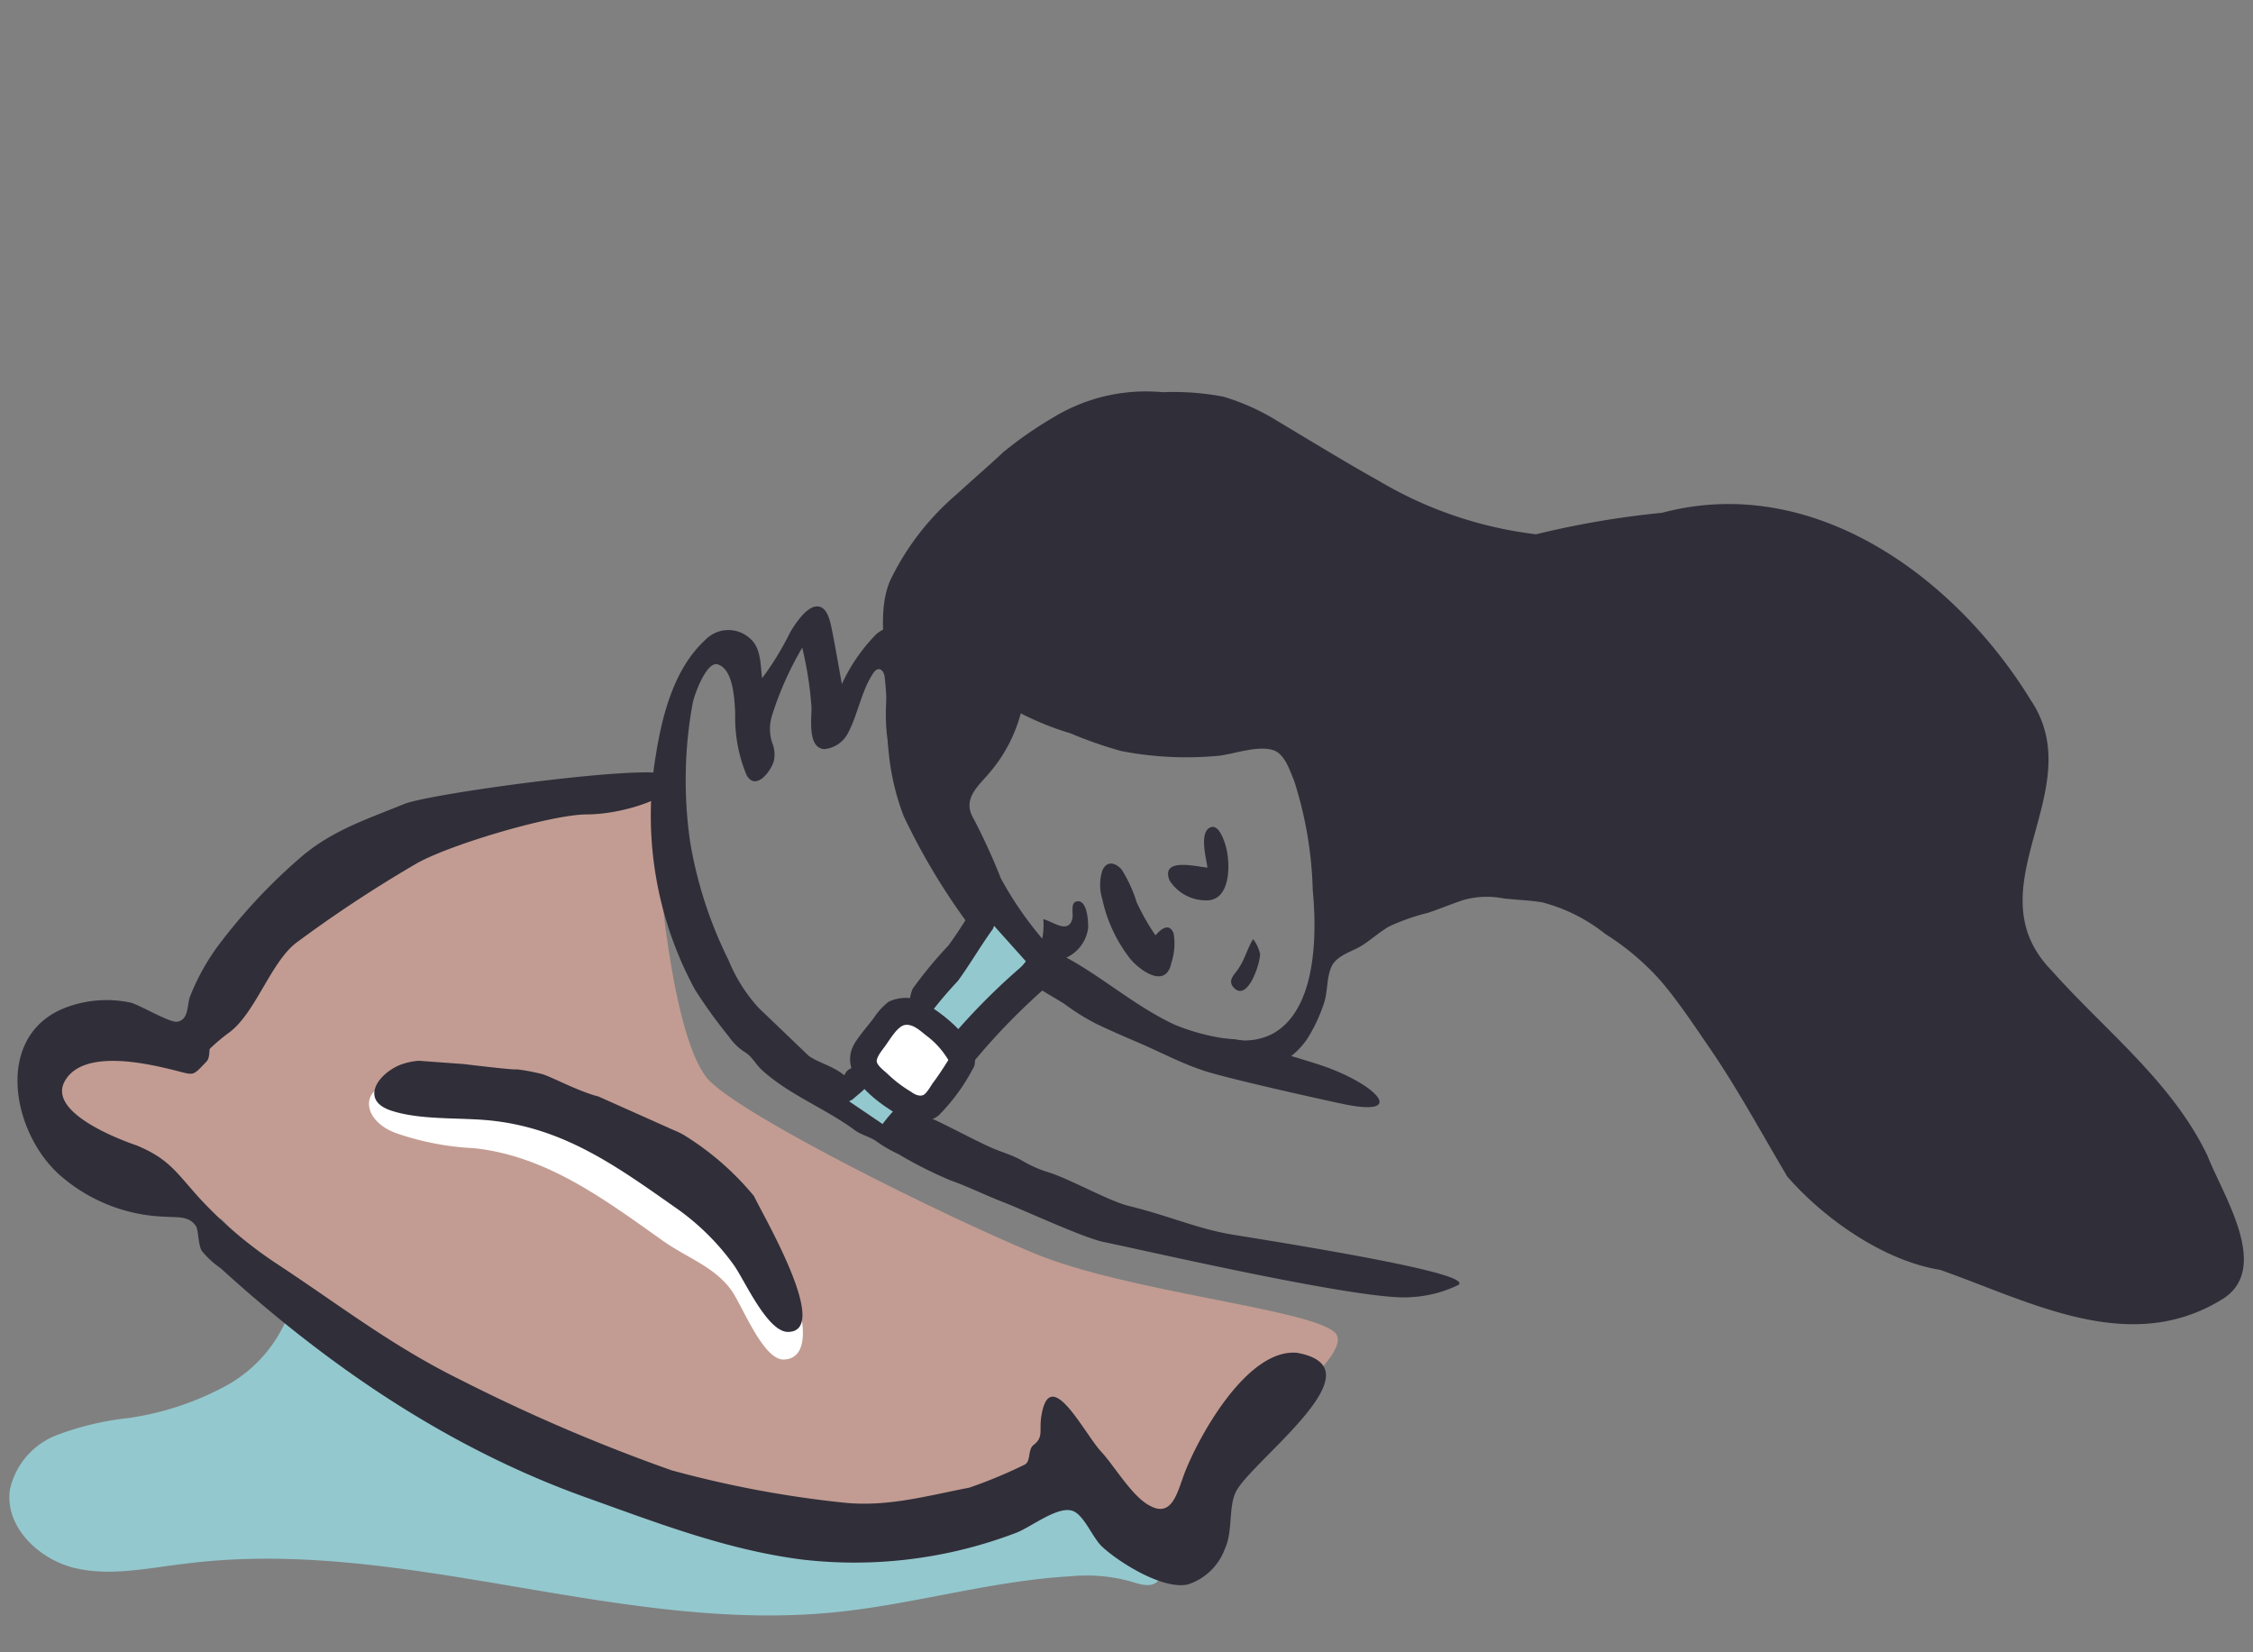 <svg id="Capa_1" data-name="Capa 1" xmlns="http://www.w3.org/2000/svg" viewBox="0 0 150 110"><rect x="0" y="0" width="150" height="110" fill="#808080" stroke="none"/><defs><style>.cls-1{fill:#93c8ce;}.cls-1,.cls-2,.cls-3,.cls-6{fill-rule:evenodd;}.cls-2,.cls-4{fill:#302e39;}.cls-3{fill:#c29c92;}.cls-5,.cls-6{fill:#fff;}</style></defs><path class="cls-1" d="M19.39,87a9.22,9.22,0,0,1-4.31,5.24,19.42,19.42,0,0,1-6.57,2.17,19.15,19.15,0,0,0-4.75,1.14A5.05,5.05,0,0,0,.67,99.12c-.4,2.46,1.86,4.67,4.27,5.26s4.94,0,7.41-.28c14.37-1.84,28.76,4.67,43.18,3.24,5.28-.52,10.44-2.1,15.74-2.4a11,11,0,0,1,4,.34c.61.19,1.36.44,1.8,0s-.07-1.52-.67-2.07L71.84,99.1c-.61-.55-1.37-1.14-2.16-.93s-1.13,1-1.68,1.55a5.27,5.27,0,0,1-2.6,1.13c-1.8.42-3.61.79-5.42,1.13a21.77,21.77,0,0,1-5.45.52A22.58,22.58,0,0,1,48,100.73a276.6,276.6,0,0,1-27.5-12.37c-.51-.26-1.09-.63-1.1-1.2"/><path class="cls-2" d="M76.93,62.27a15.13,15.13,0,0,1-1.26-2.22,8.89,8.89,0,0,0-1-2.17c-.42-.47-1-.59-1.28.08a3.16,3.16,0,0,0,0,1.9,9.82,9.82,0,0,0,1.88,4c.66.77,2.36,2,2.72.23a4.14,4.14,0,0,0,.15-1.94C77.85,61.39,77.29,61.85,76.93,62.27Z"/><path class="cls-2" d="M80.59,55.08c-.78.32-.27,2.1-.2,2.68-.73-.06-3.15-.7-2.52.86a2.87,2.87,0,0,0,2.38,1.32c1.69.08,1.67-2.38,1.39-3.49C81.54,56.05,81.17,54.84,80.59,55.08Z"/><path class="cls-2" d="M83.43,62.52c-.39.63-.56,1.37-1,2-.26.38-.72.76-.29,1.23.94,1,1.79-1.7,1.75-2.25A2.53,2.53,0,0,0,83.43,62.52Z"/><path class="cls-2" d="M136.6,64.62c-5.4-5.53,2.63-12-1.39-18-5.07-8.27-14.54-15.15-24.56-12.48a59.81,59.81,0,0,0-8.38,1.43,26.7,26.7,0,0,1-10.44-3.54c-2.29-1.28-4.52-2.65-6.78-4a14.87,14.87,0,0,0-3.59-1.62,17.8,17.8,0,0,0-4.06-.3,11.85,11.85,0,0,0-7.34,1.72,25.85,25.85,0,0,0-3.25,2.26c-1,.94-2.09,1.87-3.12,2.82a17.51,17.51,0,0,0-4.43,5.75c-1,2.36-.08,5.38-.25,7.92-.18,2.77.4,4.48,1.32,7.1a23,23,0,0,0,1.46,3.65c.86,1,2.93,4.11,3.28,4.51s7.23,5.92,8,6.29c1.75.73,3.38,1.51,5.19,2.15s3.17,1.4,5,1.1A5.11,5.11,0,0,0,87,69.21a10.64,10.64,0,0,0,1.16-2.46c.24-.76.16-1.63.47-2.36s1.25-1,1.87-1.34,1.32-1,2-1.38a14.23,14.23,0,0,1,2.57-.9c.79-.26,1.56-.59,2.35-.85a5.74,5.74,0,0,1,2.67-.11c.86.1,1.73.12,2.58.26a11.29,11.29,0,0,1,4.21,2.11,17,17,0,0,1,3.74,3.18c1.16,1.37,2.15,2.88,3.17,4.36,1.87,2.72,3.42,5.6,5.1,8.43a1.14,1.14,0,0,0,.09.16c2.45,2.82,6.42,5.62,10.19,6.23,6,2.11,12.56,5.74,18.71,2,3.41-2,.13-6.93-.92-9.62C144.59,72,140.16,68.62,136.6,64.62Zm-51.87,4.2a4.06,4.06,0,0,1-2.54.39,13.92,13.92,0,0,1-4-1C75.6,67,73.45,65.08,71,63.75a2.53,2.53,0,0,0,1.45-2c0-.44-.06-1.87-.76-1.74-.46.09-.2.82-.3,1.18-.28,1-1.29.16-1.93,0a4.72,4.72,0,0,1-.07,1.3,23.8,23.8,0,0,1-2.75-4,41.07,41.07,0,0,0-1.79-3.93c-.86-1.39.31-2.23,1.11-3.21a10,10,0,0,0,2-3.86,19.57,19.57,0,0,0,3.31,1.33A28,28,0,0,0,74.65,50a22.74,22.74,0,0,0,6.53.31c1-.12,2.59-.71,3.62-.36.74.26,1.08,1.35,1.37,2.06a25.92,25.92,0,0,1,1.23,7.25C87.69,62.28,87.64,67.22,84.73,68.82ZM113.55,58h0Z"/><path class="cls-3" d="M37.18,53.09l-9.44,2L16.15,60.91l-2.57,7.4L12.5,69.52H6.59l-3.23.84v3.43l2.33,3.58L11.93,81l2.8.14,6,6.2,26.52,13.75,21-1.44,4.31-.35,6.57,5,1.59-7.26s10-6.8,8.11-8.37S75,86,68.83,83.43,49.85,74.5,47.28,72s-3.64-15.09-3.56-17.71C43.83,50.47,37.18,53.09,37.18,53.09Z"/><path class="cls-4" d="M86.34,90.06c-3.35-.28-6.57,5.66-7.47,8-.49,1.29-.83,3-2.32,2.18-1.19-.62-2.33-2.62-3.24-3.6-1.17-1.27-3.48-6-4-2.22-.11.87.16,1.27-.5,1.78-.42.33-.13,1.15-.66,1.34a31.64,31.64,0,0,1-3.62,1.5c-2.86.55-5.41,1.29-8.32,1a71.2,71.2,0,0,1-11.51-2.16,117.09,117.09,0,0,1-14-6c-4.5-2.21-7.91-4.86-12.11-7.64a27.93,27.93,0,0,1-5.35-4.52c-1.52-1.69-2-2.57-4.13-3.46C7.62,75.75,3.22,74,4.3,72c1.19-2.19,5.42-1.21,7.19-.78,1.5.37,1.27.48,2.27-.56.22-.24.16-.77.21-.84a13.1,13.1,0,0,1,1.34-1.12C17,67.4,18,64.17,19.65,62.82a85.82,85.82,0,0,1,7.94-5.25c2.07-1.26,9-3.32,11.42-3.35,3.31,0,7.53-1.94,5.25-2.69-1.75-.58-15.71,1.31-17.36,2-2.45,1-4.72,1.73-6.78,3.46a37.19,37.19,0,0,0-5.26,5.53,14.89,14.89,0,0,0-2.2,3.8c-.22.54-.06,1.57-.86,1.7-.52.08-2.58-1.17-3.14-1.28A7.72,7.72,0,0,0,4.59,67C-.49,68.74.73,75.42,4.05,78.29A11.15,11.15,0,0,0,11,81c.88.06,1.58-.06,2.05.63.16.24.14,1.22.38,1.64a6.06,6.06,0,0,0,1.26,1.16c7.19,6.54,15.19,12,24.38,15.28,4.7,1.68,9.29,3.46,14.29,4.11a30.16,30.16,0,0,0,14.2-1.74c1-.34,2.82-1.84,3.84-1.5.78.26,1.34,1.82,2,2.41,1.15,1.06,4.06,2.87,5.69,2.49a3.89,3.89,0,0,0,2.46-2.37c.54-1.16.23-2.77.73-3.79.76-1.55,6.06-5.59,6-7.8C88.26,90.71,87.48,90.26,86.34,90.06Z"/><path class="cls-5" d="M50.74,81.86a19.07,19.07,0,0,0-4.69-4.08c-.34-.2-.72-.33-1.07-.5l-4.59-2.06h0c-1.34-.35-3.08-1.3-3.74-1.5A13.51,13.51,0,0,0,35,73.4h0c-.1.07-3.53-.35-3.53-.35l-3-.22c-.44,0-2.53-.75-3-.55-1.52.68-1.06,2.45.91,3.16a18.55,18.55,0,0,0,5.18,1c4.83.51,8.69,3.41,12.54,6.14,1.57,1.13,3.47,1.74,4.6,3.33.72,1,2.11,4.65,3.49,4.6C55,90.39,52.5,83.86,50.74,81.86Z"/><path class="cls-4" d="M50.2,79.63a18.86,18.86,0,0,0-4.69-4.08c-.34-.2-.72-.33-1.07-.5L39.85,73h0c-1.34-.34-3.08-1.29-3.74-1.49a13.51,13.51,0,0,0-1.69-.32h0c-.1.07-3.53-.35-3.53-.35l-3-.22a4.28,4.28,0,0,0-1.34.31c-1.51.68-2.5,2.34-.53,3s4.6.45,6.67.67c4.83.51,8.31,3,12.16,5.71a16.12,16.12,0,0,1,4,3.9c.72,1,2.25,4.51,3.64,4.46C55.35,88.61,50.79,80.9,50.2,79.63Z"/><path class="cls-2" d="M46.28,65.9A33,33,0,0,0,48.52,69a3.74,3.74,0,0,0,1,1c.57.33.73.79,1.21,1.24,1.83,1.66,4.22,2.55,6.18,4,.46.34,1,.42,1.48.77a8.73,8.73,0,0,0,1.42.82,27.49,27.49,0,0,0,3.47,1.75c1.21.43,2.34,1,3.54,1.46s5.41,2.41,6.69,2.65c2.83.58,17.58,4,20.49,3.66a8,8,0,0,0,3.1-.81c1-.71-9-2.37-15-3.34-2.43-.4-4.21-1.25-7-1.93-1.3-.33-4-1.84-5.31-2.23a8.17,8.17,0,0,1-1.79-.8c-.67-.38-1.41-.56-2.12-.89-1.22-.56-2.4-1.21-3.61-1.78A30.47,30.47,0,0,1,59,73.2c-.88-.56-2-1-2.82-1.64s-1.6-.76-2.34-1.27l-3.34-3.2a10.76,10.76,0,0,1-2-3.18A28,28,0,0,1,45.94,56a28.57,28.57,0,0,1-.28-4.72,27.49,27.49,0,0,1,.45-4.42c.07-.49.91-2.86,1.67-2.63,1.08.33,1.12,2.43,1.17,3.27a9.89,9.89,0,0,0,.76,4.11c.6,1.06,1.59-.23,1.8-.91a2,2,0,0,0-.1-1.25,3,3,0,0,1,0-1.85,21.81,21.81,0,0,1,2-4.48,24.1,24.1,0,0,1,.62,4c0,.72-.27,2.72.87,2.75a2,2,0,0,0,1.59-1.13c.63-1.21.88-2.8,1.66-3.94.32-.48.69-.21.75.27a36.13,36.13,0,0,1,.2,4,16.31,16.31,0,0,0,1.06,5.25,43.5,43.5,0,0,0,3.94,6.7c.72.92.8,2.27,1.66,3s1.52,1.07,2.24,1.68c.33.27.79-.19,1.14.07s1.29.78,1.75,1.08a14.83,14.83,0,0,0,2.1,1.31c.79.38,1.72.79,2.52,1.13,1.65.69,3,1.45,4.67,2s8.55,2.07,9.4,2.24c4.25.84,1.88-1.5-1.87-2.69-2.09-.67-3.45-1-4.77-1.49-1.08-.38-2.51,0-3.51-.52s-2-.78-3.15-1.38S74,66,72.81,65.5a18.21,18.21,0,0,1-3-2.16,20,20,0,0,1-5-5.36,28.08,28.08,0,0,1-1.93-3c-.45-1-.83-2.1-1.19-3.13-.79-2.23-.44-4.65-.9-6.93-.24-1.19-.59-4.19-2.43-2.72a11.74,11.74,0,0,0-2.31,3.34c-.22-1.2-.42-2.41-.66-3.6-.12-.57-.3-1.58-1-1.57s-1.45,1.17-1.77,1.7a19.36,19.36,0,0,1-1.88,3.08c-.12-.9-.06-2-.8-2.64a2.13,2.13,0,0,0-3,.11c-2.08,1.91-2.87,5.06-3.29,7.74A24.29,24.29,0,0,0,46.28,65.9Z"/><polygon class="cls-1" points="68.3 64 63.98 69.45 61.38 67.15 65.92 61.34 68.3 64"/><polygon class="cls-1" points="59.56 73.94 58.95 74.96 56.37 73.21 57.56 71.98 59.56 73.94"/><path class="cls-6" d="M64,70.77a21,21,0,0,1-1.8,2.56,1.33,1.33,0,0,1-.75.55,1.62,1.62,0,0,1-1-.29,10.45,10.45,0,0,1-2.43-1.92,1.85,1.85,0,0,1-.61-1.11,1.54,1.54,0,0,1,.39-.89l1.41-1.84a1.38,1.38,0,0,1,.58-.52,1.43,1.43,0,0,1,1,.09c1.47.53,3.39,2.69,3.25,3.37"/><path class="cls-4" d="M64.91,70.65c0-1.43-1.84-2.91-2.89-3.59a2.67,2.67,0,0,0-2.86-.37,4.65,4.65,0,0,0-1,1.1c-.39.51-.82,1-1.18,1.54-1.38,2.07,1.3,4,2.9,4.93a2.13,2.13,0,0,0,2.61,0,12.84,12.84,0,0,0,2.27-3.09A.88.88,0,0,0,64.91,70.65Zm-2.78,1.42c-.13.17-.43.73-.66.83s-.53,0-.82-.22A8.46,8.46,0,0,1,59.1,71.5c-.19-.18-.65-.52-.72-.79s.3-.73.5-1c.34-.44.87-1.43,1.41-1.48s1,.42,1.38.71a5.62,5.62,0,0,1,1.47,1.63C62.82,71.08,62.49,71.59,62.13,72.07Z"/><path class="cls-4" d="M59.56,76.46a10.1,10.1,0,0,1,1.77-1.93c.35-.37-.7-1.7-.92-1.46a10.78,10.78,0,0,0-1.87,2.07c-.21.4.83,1.69,1,1.32Z"/><path class="cls-4" d="M68.28,64.12A42.8,42.8,0,0,0,63,69.45c-.59.65,1.38,1.73,1.85,1.2a43.59,43.59,0,0,1,5.27-5.34c.65-.49-1.26-1.65-1.85-1.19Z"/><path class="cls-4" d="M65.47,59.48c-.82,1.13-1.5,2.35-2.33,3.47a28.42,28.42,0,0,0-2.38,2.88,2.78,2.78,0,0,0-.07,1.91c.08.28.4,1,.7.46a28.3,28.3,0,0,1,2.38-2.89c.82-1.12,1.51-2.33,2.33-3.46a2.62,2.62,0,0,0,.07-1.91c-.1-.34-.35-.94-.7-.46Z"/><path class="cls-4" d="M56.72,73.23c.34-.31.72-.58,1-.91a4.4,4.4,0,0,0,.57-.79c.24-.4-.16-.59-.53-.61s-1.21.08-1.45.49a4.16,4.16,0,0,1-.5.71,9.14,9.14,0,0,1-.81.71c-.12.1-.29.24-.25.42s.25.26.39.29a2,2,0,0,0,1.54-.31Z"/></svg>